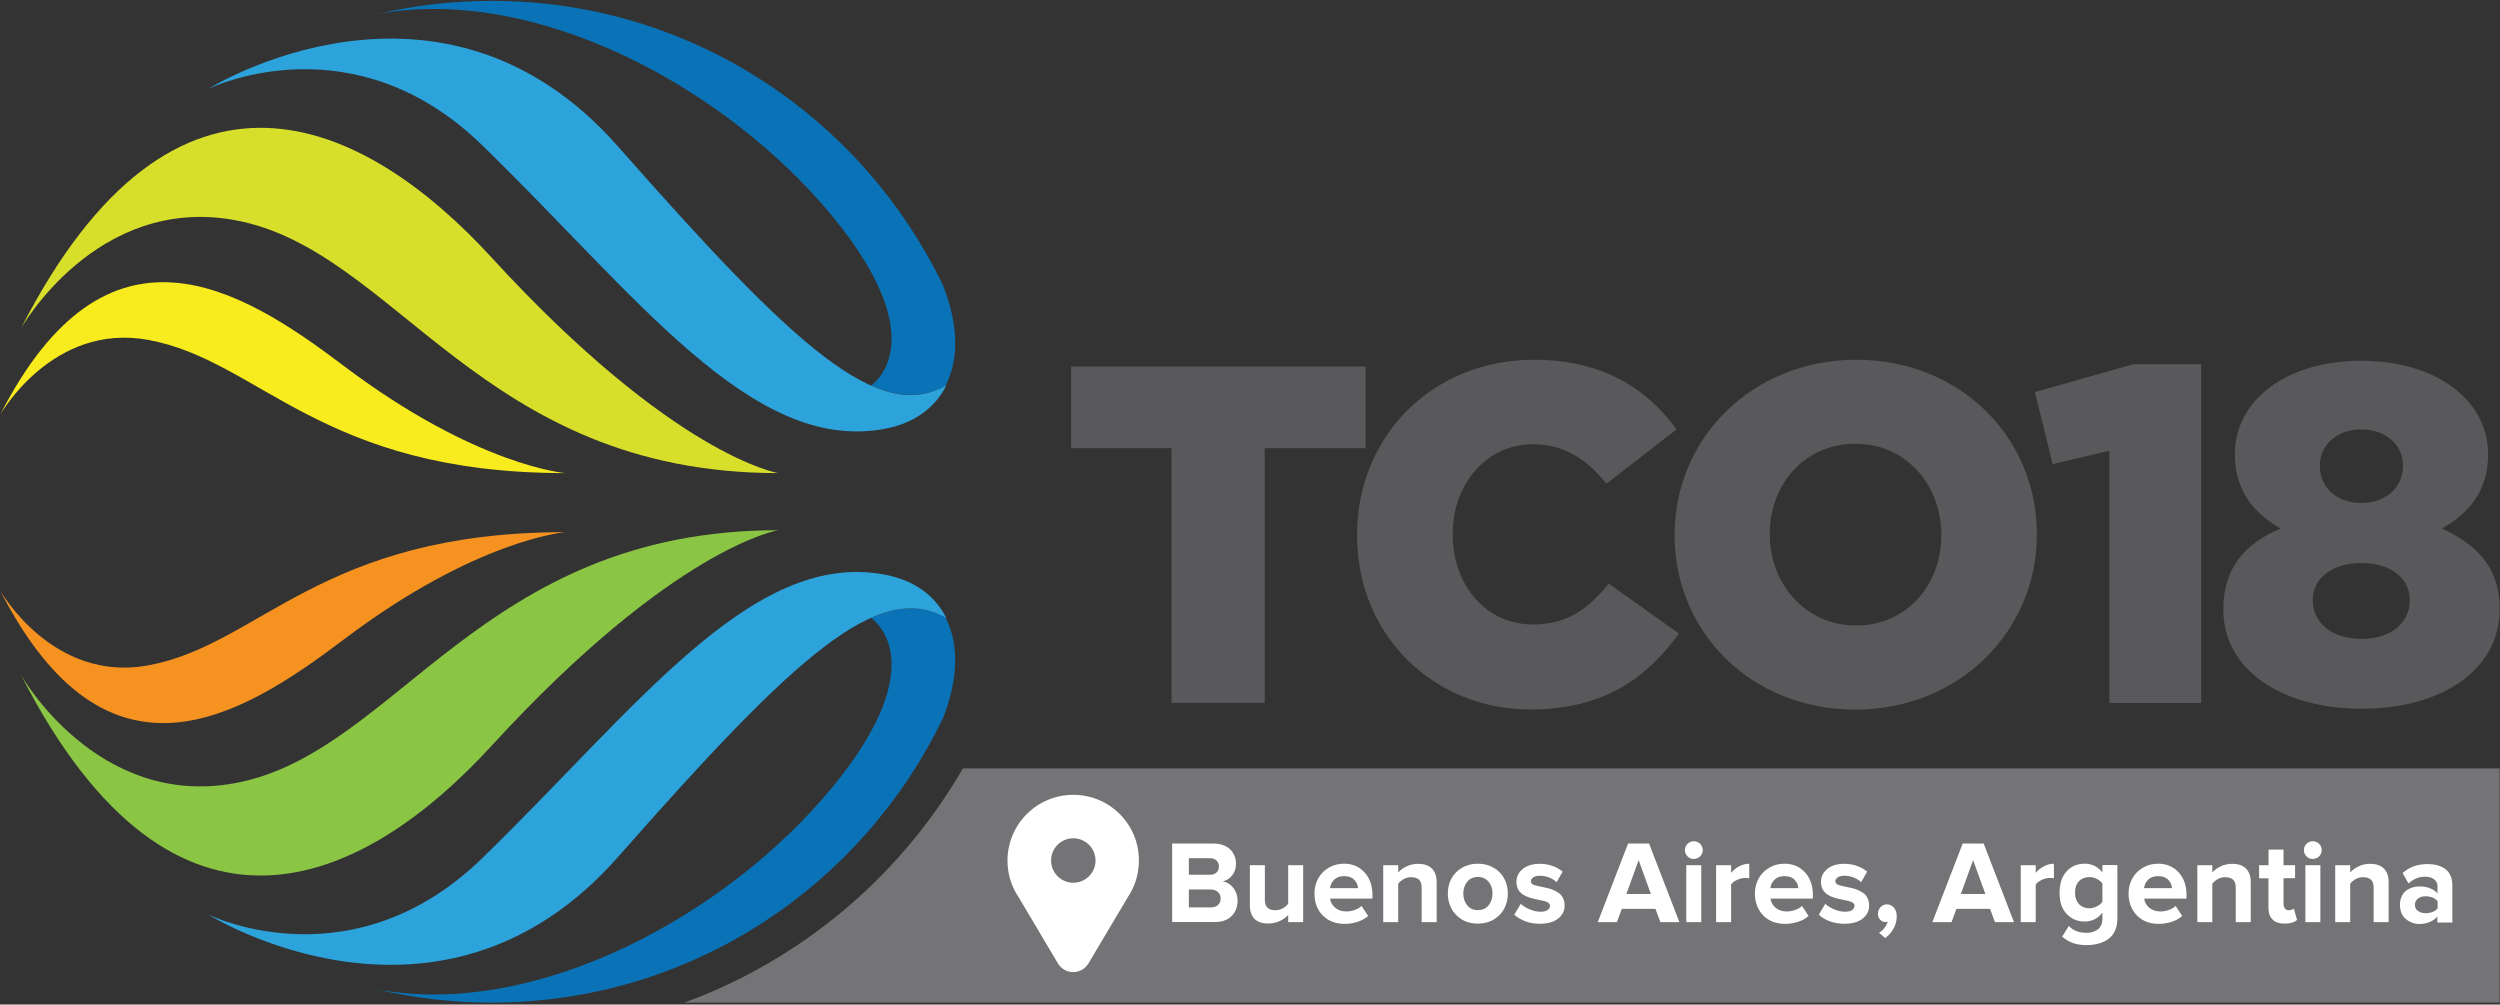 <?xml version="1.0" encoding="UTF-8"?>
<svg width="219px" height="88px" viewBox="0 0 219 88" version="1.1" xmlns="http://www.w3.org/2000/svg" xmlns:xlink="http://www.w3.org/1999/xlink">
    <rect x="0" y="0" width="219" height="88" fill="#333333" stroke="none"/>
    <!-- Generator: sketchtool 51.3 (57544) - http://www.bohemiancoding.com/sketch -->
    <title>30823D54-7F4D-4220-B3BD-774EDC227AB8</title>
    <desc>Created with sketchtool.</desc>
    <defs></defs>
    <g id="TCO18" stroke="none" stroke-width="1" fill="none" fill-rule="evenodd">
        <g id="1-TCOs-Template" transform="translate(-997, -2703)" fill-rule="nonzero">
            <g id="regional-events" transform="translate(136, 2510)">
                <g id="Buenos-Aires" transform="translate(861, 193)">
                    <g id="argentina-logo">
                        <g id="Group">
                            <g transform="translate(93.796, 31.516)" fill="#59595C" id="Shape">
                                <polygon points="8.831 7.745 0.032 7.745 0.032 0.592 25.837 0.592 25.837 7.745 16.995 7.745 16.995 30.053 8.831 30.053"></polygon>
                                <path d="M25.084,15.403 L25.084,15.317 C25.084,6.733 31.645,0 40.573,0 C46.597,0 50.469,2.528 53.072,6.099 L46.93,10.853 C45.241,8.788 43.305,7.4 40.487,7.4 C36.367,7.4 33.463,10.939 33.463,15.231 L33.463,15.317 C33.463,19.738 36.367,23.191 40.487,23.191 C43.563,23.191 45.37,21.76 47.134,19.609 L53.276,23.987 C50.501,27.816 46.747,30.634 40.272,30.634 C31.86,30.645 25.084,24.202 25.084,15.403 Z"></path>
                                <path d="M52.9,15.403 L52.9,15.317 C52.9,6.852 59.719,0 68.809,0 C77.898,0 84.631,6.777 84.631,15.242 L84.631,15.328 C84.631,23.793 77.812,30.645 68.723,30.645 C59.633,30.645 52.9,23.868 52.9,15.403 Z M76.263,15.403 L76.263,15.317 C76.263,11.025 73.229,7.357 68.733,7.357 C64.226,7.357 61.236,10.982 61.236,15.231 L61.236,15.317 C61.236,19.566 64.312,23.277 68.809,23.277 C73.272,23.277 76.263,19.663 76.263,15.403 Z"></path>
                                <polygon points="90.988 7.96 86.019 9.143 84.459 2.829 93.086 0.387 99.023 0.387 99.023 30.064 90.988 30.064"></polygon>
                                <path d="M100.97,21.932 L100.97,21.846 C100.97,18.264 102.82,16.124 105.983,14.779 C103.756,13.521 101.981,11.542 101.981,8.336 L101.981,8.25 C101.981,3.582 106.445,0.086 113.05,0.086 C119.654,0.086 124.161,3.582 124.161,8.25 L124.161,8.336 C124.161,11.531 122.397,13.51 120.117,14.779 C123.107,16.167 125.172,18.146 125.172,21.771 L125.172,21.857 C125.172,27.16 120.117,30.57 113.05,30.57 C105.972,30.559 100.97,27.063 100.97,21.932 Z M117.298,21.126 L117.298,21.039 C117.298,19.103 115.577,17.802 113.05,17.802 C110.565,17.802 108.801,19.103 108.801,21.039 L108.801,21.126 C108.801,22.89 110.317,24.449 113.05,24.449 C115.782,24.46 117.298,22.9 117.298,21.126 Z M116.707,9.304 L116.707,9.218 C116.707,7.572 115.319,6.099 113.05,6.099 C110.823,6.099 109.425,7.572 109.425,9.218 L109.425,9.304 C109.425,11.154 110.855,12.542 113.05,12.542 C115.233,12.542 116.707,11.154 116.707,9.304 Z"></path>
                            </g>
                            <g id="Shape">
                                <path d="M1.839,28.763 C1.839,28.763 8.444,17.049 20.588,19.286 C34.765,21.889 42.068,41.444 68.174,41.444 C68.174,41.444 59.031,39.981 43.069,22.567 C31.903,10.369 15.328,2.399 1.839,28.763 Z" fill="#D8DF2A"></path>
                                <path d="M0.011,36.335 C0.011,36.335 4.582,28.236 12.983,29.774 C22.793,31.57 28.031,41.444 49.522,41.444 C49.522,41.444 41.724,40.831 30.075,32.022 C20.943,25.116 9.347,18.092 0.011,36.335 Z" fill="#F9EC1E"></path>
                                <path d="M0.011,51.727 C0.011,51.727 4.582,59.827 12.983,58.289 C22.793,56.482 28.031,46.618 49.522,46.618 C49.522,46.618 41.724,47.231 30.075,56.052 C20.943,62.946 9.347,69.97 0.011,51.727 Z" fill="#F69220"></path>
                                <path d="M72.907,18.931 C82.082,30.075 76.306,33.764 76.306,33.764 C78.791,34.861 80.899,34.872 82.835,33.786 C83.986,31.548 83.986,28.537 82.631,25.052 C75.553,10.294 60.526,0.075 43.069,0.075 C39.616,0.075 36.249,0.484 33.022,1.237 L33.011,1.237 C47.016,-1.388 63.742,7.788 72.907,18.931 Z" fill="#0A73B7"></path>
                                <path d="M42.219,12.703 C55.729,25.826 65.797,39.68 77.403,37.583 C80.092,37.099 81.921,35.722 82.899,33.754 C76.994,37.131 69.755,30.57 54.148,12.843 C38.508,-4.926 18.243,7.788 18.243,7.788 C18.845,7.497 31.043,1.85 42.219,12.703 Z" fill="#2DA3DC"></path>
                                <path d="M1.839,59.128 C1.839,59.128 8.444,70.842 20.588,68.604 C34.765,66.001 42.068,46.446 68.174,46.446 C68.174,46.446 59.031,47.909 43.069,65.324 C31.903,77.521 15.328,85.503 1.839,59.128 Z" fill="#8BC544"></path>
                                <path d="M72.907,68.97 C82.082,57.816 76.306,54.137 76.306,54.137 C78.791,53.029 80.899,53.029 82.835,54.115 C83.986,56.353 83.986,59.364 82.631,62.85 C75.553,77.607 60.526,87.826 43.069,87.826 C39.616,87.826 36.249,87.428 33.022,86.664 L33.011,86.664 C47.016,89.289 63.742,80.114 72.907,68.97 Z" fill="#0A73B7"></path>
                                <path d="M42.219,75.198 C55.729,62.075 65.797,48.221 77.403,50.318 C80.092,50.802 81.921,52.179 82.899,54.148 C76.994,50.77 69.755,57.332 54.148,75.058 C38.508,92.828 18.243,80.114 18.243,80.114 C18.845,80.404 31.043,86.051 42.219,75.198 Z" fill="#2DA3DC"></path>
                            </g>
                        </g>
                        <path d="M218.968,67.313 L218.968,87.826 L59.956,87.826 C70.282,84.05 78.909,76.715 84.352,67.313 L218.968,67.313 Z" id="Shape" fill="#747477"></path>
                        <path d="M94.022,69.626 C90.838,69.626 88.256,72.208 88.256,75.392 C88.256,76.36 88.493,77.263 88.912,78.059 C88.912,78.059 88.912,78.07 88.912,78.07 L88.923,78.081 C89.009,78.242 89.106,78.403 89.213,78.565 L92.699,84.438 C92.978,84.868 93.462,85.158 94.011,85.158 C94.559,85.158 95.043,84.868 95.323,84.438 L98.819,78.554 C98.916,78.403 99.013,78.253 99.099,78.091 L99.109,78.081 C99.109,78.081 99.109,78.081 99.109,78.07 C99.529,77.274 99.765,76.36 99.765,75.392 C99.787,72.208 97.205,69.626 94.022,69.626 Z M94.022,77.328 C92.946,77.328 92.075,76.456 92.075,75.381 C92.075,74.305 92.946,73.434 94.022,73.434 C95.097,73.434 95.968,74.305 95.968,75.381 C95.968,76.456 95.097,77.328 94.022,77.328 Z" id="Shape" fill="#FFFFFF"></path>
                        <g id="Group" transform="translate(102.616, 73.681)" fill="#FFFFFF">
                            <path d="M0.065,7.099 L0.065,0.215 L3.679,0.215 C3.991,0.215 4.281,0.258 4.539,0.355 C4.797,0.452 5.002,0.581 5.163,0.742 C5.324,0.904 5.443,1.097 5.529,1.302 C5.615,1.506 5.658,1.732 5.658,1.958 C5.658,2.366 5.55,2.721 5.324,3.001 C5.099,3.281 4.819,3.464 4.485,3.528 C4.851,3.582 5.163,3.775 5.421,4.098 C5.669,4.421 5.798,4.787 5.798,5.217 C5.798,5.765 5.626,6.206 5.271,6.561 C4.916,6.916 4.432,7.088 3.797,7.088 L0.065,7.088 L0.065,7.099 Z M1.527,2.947 L3.367,2.947 C3.614,2.947 3.808,2.883 3.948,2.754 C4.087,2.625 4.163,2.442 4.163,2.227 C4.163,2.011 4.087,1.839 3.948,1.7 C3.808,1.56 3.603,1.495 3.367,1.495 L1.527,1.495 L1.527,2.947 Z M1.527,5.808 L3.431,5.808 C3.711,5.808 3.926,5.744 4.077,5.604 C4.227,5.464 4.313,5.271 4.313,5.023 C4.313,4.797 4.238,4.614 4.077,4.464 C3.926,4.313 3.711,4.238 3.431,4.238 L1.527,4.238 L1.527,5.808 Z" id="Shape"></path>
                            <path d="M6.873,5.647 L6.873,2.108 L8.186,2.108 L8.186,5.131 C8.186,5.464 8.261,5.701 8.422,5.841 C8.584,5.981 8.809,6.056 9.1,6.056 C9.337,6.056 9.552,6.002 9.745,5.894 C9.939,5.787 10.111,5.647 10.229,5.486 L10.229,2.108 L11.542,2.108 L11.542,7.099 L10.229,7.099 L10.229,6.465 C10.036,6.68 9.788,6.863 9.487,7.002 C9.186,7.142 8.853,7.218 8.476,7.218 C7.938,7.218 7.54,7.078 7.271,6.809 C7.013,6.529 6.873,6.142 6.873,5.647 Z" id="Shape"></path>
                            <path d="M12.531,4.593 C12.531,4.109 12.639,3.679 12.854,3.281 C13.069,2.883 13.381,2.571 13.779,2.334 C14.177,2.097 14.618,1.979 15.113,1.979 C15.855,1.979 16.457,2.237 16.92,2.743 C17.382,3.248 17.608,3.905 17.608,4.722 L17.608,5.034 L13.897,5.034 C13.94,5.357 14.091,5.626 14.349,5.841 C14.596,6.056 14.93,6.163 15.339,6.163 C15.564,6.163 15.801,6.12 16.049,6.034 C16.307,5.948 16.5,5.83 16.651,5.679 L17.232,6.551 C16.984,6.777 16.683,6.949 16.317,7.067 C15.952,7.185 15.575,7.25 15.177,7.25 C14.403,7.25 13.768,7.013 13.273,6.529 C12.779,6.045 12.531,5.378 12.531,4.593 Z M13.897,4.12 L16.35,4.12 C16.339,3.991 16.307,3.872 16.264,3.754 C16.21,3.636 16.145,3.528 16.049,3.421 C15.952,3.313 15.833,3.227 15.672,3.162 C15.511,3.098 15.328,3.066 15.123,3.066 C14.93,3.066 14.758,3.098 14.596,3.162 C14.446,3.227 14.317,3.313 14.22,3.421 C14.123,3.528 14.048,3.636 13.994,3.754 C13.94,3.862 13.908,3.991 13.897,4.12 Z" id="Shape"></path>
                            <path d="M18.555,7.099 L18.555,2.108 L19.867,2.108 L19.867,2.754 C20.05,2.539 20.287,2.366 20.598,2.216 C20.91,2.065 21.244,1.99 21.61,1.99 C22.147,1.99 22.545,2.13 22.825,2.409 C23.094,2.689 23.234,3.076 23.234,3.582 L23.234,7.099 L21.922,7.099 L21.922,4.087 C21.922,3.754 21.846,3.517 21.685,3.378 C21.524,3.238 21.298,3.162 20.996,3.162 C20.76,3.162 20.545,3.216 20.351,3.324 C20.157,3.431 19.996,3.571 19.867,3.732 L19.867,7.099 L18.555,7.099 Z" id="Shape"></path>
                            <path d="M24.525,5.905 C24.32,5.507 24.213,5.077 24.213,4.593 C24.213,4.12 24.32,3.679 24.525,3.291 C24.729,2.904 25.041,2.582 25.439,2.345 C25.848,2.108 26.31,1.979 26.837,1.979 C27.375,1.979 27.838,2.097 28.246,2.345 C28.655,2.582 28.956,2.904 29.161,3.291 C29.365,3.679 29.472,4.12 29.472,4.593 C29.472,5.066 29.365,5.507 29.161,5.905 C28.956,6.303 28.644,6.615 28.246,6.863 C27.838,7.11 27.364,7.228 26.837,7.228 C26.31,7.228 25.837,7.11 25.439,6.863 C25.041,6.615 24.729,6.292 24.525,5.905 Z M25.568,4.593 C25.568,5.002 25.686,5.346 25.912,5.626 C26.138,5.905 26.45,6.045 26.848,6.045 C27.246,6.045 27.558,5.905 27.784,5.626 C28.01,5.346 28.128,5.002 28.128,4.582 C28.128,4.173 28.01,3.829 27.784,3.56 C27.558,3.291 27.246,3.141 26.848,3.141 C26.45,3.141 26.138,3.281 25.912,3.56 C25.686,3.84 25.568,4.184 25.568,4.593 Z" id="Shape"></path>
                            <path d="M30.032,6.443 L30.602,5.497 C30.796,5.679 31.054,5.841 31.387,5.981 C31.71,6.12 32.033,6.185 32.323,6.185 C32.603,6.185 32.807,6.142 32.947,6.045 C33.087,5.948 33.162,5.819 33.162,5.658 C33.162,5.55 33.108,5.464 33.001,5.389 C32.893,5.314 32.753,5.26 32.57,5.228 C32.398,5.195 32.205,5.152 32,5.109 C31.796,5.066 31.581,5.012 31.376,4.948 C31.161,4.883 30.978,4.797 30.806,4.69 C30.634,4.582 30.494,4.432 30.387,4.249 C30.279,4.066 30.225,3.829 30.225,3.56 C30.225,3.119 30.408,2.743 30.774,2.442 C31.14,2.141 31.635,1.99 32.269,1.99 C33.033,1.99 33.7,2.216 34.27,2.668 L33.743,3.603 C33.581,3.442 33.377,3.302 33.108,3.195 C32.839,3.087 32.56,3.033 32.269,3.033 C32.033,3.033 31.85,3.076 31.699,3.173 C31.559,3.27 31.484,3.388 31.484,3.528 C31.484,3.614 31.527,3.689 31.602,3.754 C31.678,3.819 31.796,3.862 31.936,3.894 C32.076,3.926 32.237,3.958 32.409,4.001 C32.592,4.044 32.764,4.077 32.958,4.12 C33.151,4.163 33.323,4.217 33.506,4.303 C33.678,4.389 33.84,4.475 33.979,4.582 C34.119,4.69 34.227,4.83 34.313,5.012 C34.399,5.195 34.442,5.4 34.442,5.647 C34.442,6.12 34.248,6.497 33.861,6.798 C33.474,7.099 32.947,7.239 32.269,7.239 C31.839,7.239 31.419,7.175 31.021,7.035 C30.623,6.873 30.301,6.69 30.032,6.443 Z" id="Shape"></path>
                            <path d="M37.346,7.099 L40.003,0.215 L41.842,0.215 L44.499,7.099 L42.832,7.099 L42.402,5.938 L39.454,5.938 L39.024,7.099 L37.346,7.099 Z M39.852,4.636 L42.004,4.636 L40.928,1.667 L39.852,4.636 Z" id="Shape"></path>
                            <path d="M45.209,1.334 C45.058,1.183 44.983,1 44.983,0.785 C44.983,0.57 45.058,0.387 45.209,0.237 C45.36,0.086 45.543,0.011 45.758,0.011 C45.973,0.011 46.166,0.086 46.317,0.237 C46.468,0.387 46.543,0.57 46.543,0.785 C46.543,1 46.468,1.183 46.317,1.334 C46.166,1.484 45.984,1.56 45.758,1.56 C45.543,1.57 45.36,1.495 45.209,1.334 Z M45.102,7.099 L45.102,2.108 L46.414,2.108 L46.414,7.099 L45.102,7.099 Z" id="Shape"></path>
                            <path d="M47.715,7.099 L47.715,2.108 L49.028,2.108 L49.028,2.775 C49.221,2.549 49.458,2.356 49.748,2.205 C50.039,2.054 50.329,1.979 50.62,1.979 L50.62,3.259 C50.533,3.238 50.404,3.227 50.254,3.227 C50.028,3.227 49.802,3.281 49.555,3.399 C49.307,3.507 49.135,3.646 49.028,3.797 L49.028,7.099 L47.715,7.099 Z" id="Shape"></path>
                            <path d="M51.114,4.593 C51.114,4.109 51.222,3.679 51.437,3.281 C51.652,2.883 51.964,2.571 52.362,2.334 C52.76,2.097 53.201,1.979 53.696,1.979 C54.438,1.979 55.04,2.237 55.503,2.743 C55.965,3.248 56.191,3.905 56.191,4.722 L56.191,5.034 L52.48,5.034 C52.523,5.357 52.674,5.626 52.932,5.841 C53.19,6.056 53.513,6.163 53.922,6.163 C54.148,6.163 54.384,6.12 54.632,6.034 C54.89,5.948 55.083,5.83 55.234,5.679 L55.815,6.551 C55.567,6.777 55.266,6.949 54.901,7.067 C54.535,7.185 54.158,7.25 53.76,7.25 C52.986,7.25 52.351,7.013 51.857,6.529 C51.362,6.013 51.114,5.378 51.114,4.593 Z M52.47,4.12 L54.922,4.12 C54.911,3.991 54.879,3.872 54.836,3.754 C54.782,3.636 54.718,3.528 54.621,3.421 C54.524,3.313 54.406,3.227 54.244,3.162 C54.083,3.098 53.9,3.066 53.696,3.066 C53.502,3.066 53.33,3.098 53.169,3.162 C53.007,3.227 52.889,3.313 52.792,3.421 C52.696,3.528 52.62,3.636 52.566,3.754 C52.523,3.862 52.491,3.991 52.47,4.12 Z" id="Shape"></path>
                            <path d="M56.708,6.443 L57.278,5.497 C57.471,5.679 57.73,5.841 58.063,5.981 C58.386,6.12 58.708,6.185 58.999,6.185 C59.278,6.185 59.483,6.142 59.623,6.045 C59.762,5.948 59.838,5.819 59.838,5.658 C59.838,5.55 59.784,5.464 59.676,5.389 C59.569,5.314 59.429,5.26 59.246,5.228 C59.074,5.195 58.88,5.152 58.676,5.109 C58.472,5.066 58.257,5.012 58.052,4.948 C57.837,4.883 57.654,4.797 57.482,4.69 C57.31,4.582 57.17,4.432 57.063,4.249 C56.955,4.066 56.901,3.829 56.901,3.56 C56.901,3.119 57.084,2.743 57.45,2.442 C57.816,2.141 58.31,1.99 58.945,1.99 C59.709,1.99 60.376,2.216 60.946,2.668 L60.419,3.603 C60.257,3.442 60.053,3.302 59.784,3.195 C59.515,3.087 59.235,3.033 58.945,3.033 C58.708,3.033 58.525,3.076 58.375,3.173 C58.235,3.27 58.16,3.388 58.16,3.528 C58.16,3.614 58.203,3.689 58.278,3.754 C58.353,3.819 58.472,3.862 58.612,3.894 C58.751,3.926 58.913,3.958 59.085,4.001 C59.257,4.044 59.44,4.077 59.633,4.12 C59.816,4.163 59.999,4.217 60.182,4.303 C60.354,4.389 60.515,4.475 60.655,4.582 C60.795,4.69 60.903,4.83 60.989,5.012 C61.075,5.195 61.118,5.4 61.118,5.647 C61.118,6.12 60.924,6.497 60.537,6.798 C60.15,7.099 59.623,7.239 58.945,7.239 C58.515,7.239 58.095,7.175 57.697,7.035 C57.299,6.895 56.966,6.69 56.708,6.443 Z" id="Shape"></path>
                            <path d="M61.892,6.368 C61.892,6.142 61.968,5.948 62.118,5.787 C62.269,5.626 62.452,5.54 62.667,5.54 C62.914,5.54 63.118,5.636 63.28,5.819 C63.452,6.013 63.538,6.26 63.538,6.583 C63.538,6.959 63.452,7.314 63.269,7.648 C63.086,7.981 62.839,8.261 62.527,8.498 L61.989,8.024 C62.15,7.938 62.312,7.798 62.462,7.605 C62.613,7.411 62.71,7.228 62.742,7.056 C62.688,7.078 62.624,7.088 62.559,7.088 C62.376,7.088 62.215,7.024 62.086,6.884 C61.957,6.755 61.892,6.583 61.892,6.368 Z" id="Shape"></path>
                            <path d="M66.657,7.099 L69.314,0.215 L71.153,0.215 L73.81,7.099 L72.143,7.099 L71.713,5.938 L68.766,5.938 L68.335,7.099 L66.657,7.099 Z M69.153,4.636 L71.304,4.636 L70.228,1.667 L69.153,4.636 Z" id="Shape"></path>
                            <path d="M74.402,7.099 L74.402,2.108 L75.714,2.108 L75.714,2.775 C75.908,2.549 76.144,2.356 76.435,2.205 C76.725,2.054 77.016,1.979 77.306,1.979 L77.306,3.259 C77.22,3.238 77.091,3.227 76.94,3.227 C76.715,3.227 76.489,3.281 76.241,3.399 C75.994,3.507 75.822,3.646 75.714,3.797 L75.714,7.099 L74.402,7.099 Z" id="Shape"></path>
                            <path d="M77.801,4.528 C77.801,3.732 78.005,3.109 78.414,2.657 C78.823,2.205 79.35,1.979 80.006,1.979 C80.641,1.979 81.157,2.237 81.555,2.743 L81.555,2.097 L82.867,2.097 L82.867,6.755 C82.867,7.121 82.813,7.443 82.706,7.723 C82.598,8.003 82.458,8.229 82.276,8.401 C82.093,8.573 81.888,8.713 81.652,8.82 C81.415,8.928 81.168,9.003 80.931,9.046 C80.694,9.089 80.436,9.111 80.178,9.111 C79.737,9.111 79.35,9.057 79.006,8.939 C78.661,8.82 78.339,8.637 78.027,8.368 L78.618,7.433 C78.995,7.841 79.511,8.035 80.178,8.035 C80.35,8.035 80.512,8.014 80.662,7.97 C80.813,7.927 80.963,7.863 81.103,7.777 C81.243,7.691 81.351,7.551 81.437,7.379 C81.523,7.207 81.555,6.992 81.555,6.755 L81.555,6.271 C81.146,6.787 80.63,7.045 80.006,7.045 C79.361,7.045 78.834,6.82 78.425,6.379 C78.005,5.948 77.801,5.324 77.801,4.528 Z M79.5,3.517 C79.264,3.765 79.156,4.098 79.156,4.518 C79.156,4.937 79.275,5.271 79.5,5.518 C79.737,5.765 80.038,5.884 80.425,5.884 C80.63,5.884 80.845,5.83 81.06,5.722 C81.275,5.615 81.437,5.486 81.555,5.324 L81.555,3.711 C81.437,3.55 81.275,3.421 81.071,3.313 C80.856,3.205 80.651,3.152 80.436,3.152 C80.049,3.152 79.737,3.27 79.5,3.517 Z" id="Shape"></path>
                            <path d="M83.846,4.593 C83.846,4.109 83.954,3.679 84.169,3.281 C84.384,2.883 84.696,2.571 85.094,2.334 C85.492,2.097 85.933,1.979 86.428,1.979 C87.17,1.979 87.772,2.237 88.235,2.743 C88.697,3.248 88.923,3.905 88.923,4.722 L88.923,5.034 L85.212,5.034 C85.255,5.357 85.406,5.626 85.664,5.841 C85.922,6.056 86.245,6.163 86.653,6.163 C86.879,6.163 87.116,6.12 87.363,6.034 C87.622,5.948 87.815,5.83 87.966,5.679 L88.547,6.551 C88.299,6.777 87.998,6.949 87.632,7.067 C87.267,7.185 86.89,7.25 86.492,7.25 C85.718,7.25 85.083,7.013 84.588,6.529 C84.093,6.013 83.846,5.378 83.846,4.593 Z M85.201,4.12 L87.654,4.12 C87.643,3.991 87.611,3.872 87.568,3.754 C87.514,3.636 87.449,3.528 87.353,3.421 C87.256,3.313 87.137,3.227 86.976,3.162 C86.815,3.098 86.632,3.066 86.428,3.066 C86.234,3.066 86.062,3.098 85.9,3.162 C85.739,3.227 85.621,3.313 85.524,3.421 C85.427,3.528 85.352,3.636 85.298,3.754 C85.255,3.862 85.223,3.991 85.201,4.12 Z" id="Shape"></path>
                            <path d="M89.87,7.099 L89.87,2.108 L91.182,2.108 L91.182,2.754 C91.365,2.539 91.601,2.366 91.913,2.216 C92.214,2.065 92.559,1.99 92.924,1.99 C93.462,1.99 93.86,2.13 94.14,2.409 C94.409,2.689 94.549,3.076 94.549,3.582 L94.549,7.099 L93.236,7.099 L93.236,4.087 C93.236,3.754 93.161,3.517 93,3.378 C92.838,3.238 92.612,3.162 92.311,3.162 C92.075,3.162 91.86,3.216 91.666,3.324 C91.472,3.431 91.311,3.571 91.182,3.732 L91.182,7.099 L89.87,7.099 Z" id="Shape"></path>
                            <path d="M95.28,3.248 L95.28,2.108 L96.108,2.108 L96.108,0.742 L97.421,0.742 L97.421,2.108 L98.432,2.108 L98.432,3.248 L97.421,3.248 L97.421,5.497 C97.421,5.658 97.464,5.787 97.539,5.894 C97.614,6.002 97.733,6.056 97.872,6.056 C97.969,6.056 98.055,6.045 98.141,6.013 C98.227,5.981 98.292,5.948 98.324,5.905 L98.604,6.906 C98.367,7.121 98.001,7.228 97.507,7.228 C97.044,7.228 96.7,7.11 96.463,6.873 C96.227,6.637 96.098,6.292 96.098,5.851 L96.098,3.259 L95.28,3.259 L95.28,3.248 Z" id="Shape"></path>
                            <path d="M99.432,1.334 C99.281,1.183 99.206,1 99.206,0.785 C99.206,0.57 99.281,0.387 99.432,0.237 C99.583,0.086 99.765,0.011 99.981,0.011 C100.196,0.011 100.389,0.086 100.54,0.237 C100.691,0.387 100.766,0.57 100.766,0.785 C100.766,1 100.691,1.183 100.54,1.334 C100.389,1.484 100.206,1.56 99.981,1.56 C99.776,1.57 99.593,1.495 99.432,1.334 Z M99.335,7.099 L99.335,2.108 L100.647,2.108 L100.647,7.099 L99.335,7.099 Z" id="Shape"></path>
                            <path d="M101.949,7.099 L101.949,2.108 L103.261,2.108 L103.261,2.754 C103.444,2.539 103.681,2.366 103.993,2.216 C104.294,2.065 104.638,1.99 105.004,1.99 C105.542,1.99 105.94,2.13 106.219,2.409 C106.488,2.689 106.628,3.076 106.628,3.582 L106.628,7.099 L105.316,7.099 L105.316,4.087 C105.316,3.754 105.24,3.517 105.079,3.378 C104.918,3.238 104.692,3.162 104.391,3.162 C104.154,3.162 103.939,3.216 103.745,3.324 C103.552,3.431 103.39,3.571 103.261,3.732 L103.261,7.099 L101.949,7.099 Z" id="Shape"></path>
                            <path d="M107.618,5.572 C107.618,5.346 107.65,5.142 107.725,4.959 C107.8,4.776 107.887,4.614 107.994,4.496 C108.102,4.378 108.242,4.27 108.392,4.195 C108.543,4.109 108.704,4.055 108.855,4.023 C109.016,3.991 109.177,3.969 109.339,3.969 C109.672,3.969 109.984,4.023 110.253,4.13 C110.522,4.238 110.748,4.389 110.909,4.582 L110.909,3.948 C110.909,3.7 110.812,3.496 110.608,3.345 C110.404,3.195 110.145,3.119 109.812,3.119 C109.274,3.119 108.801,3.313 108.371,3.711 L107.854,2.797 C108.435,2.27 109.167,2.011 110.038,2.011 C110.339,2.011 110.619,2.044 110.866,2.108 C111.113,2.173 111.339,2.27 111.554,2.42 C111.759,2.56 111.931,2.754 112.039,3.012 C112.157,3.259 112.211,3.56 112.211,3.905 L112.211,7.131 L110.898,7.131 L110.898,6.604 C110.726,6.809 110.5,6.97 110.221,7.088 C109.941,7.207 109.64,7.261 109.317,7.261 C109.113,7.261 108.908,7.228 108.715,7.153 C108.521,7.078 108.328,6.981 108.166,6.852 C107.994,6.723 107.865,6.551 107.757,6.325 C107.661,6.077 107.618,5.83 107.618,5.572 Z M109.199,5.034 C109.016,5.174 108.93,5.357 108.93,5.583 C108.93,5.808 109.016,5.991 109.199,6.12 C109.382,6.249 109.597,6.314 109.866,6.314 C110.081,6.314 110.285,6.282 110.479,6.206 C110.672,6.131 110.812,6.024 110.92,5.884 L110.92,5.271 C110.812,5.131 110.662,5.023 110.479,4.948 C110.285,4.873 110.092,4.83 109.876,4.83 C109.597,4.83 109.371,4.894 109.199,5.034 Z" id="Shape"></path>
                        </g>
                    </g>
                </g>
            </g>
        </g>
    </g>
</svg>